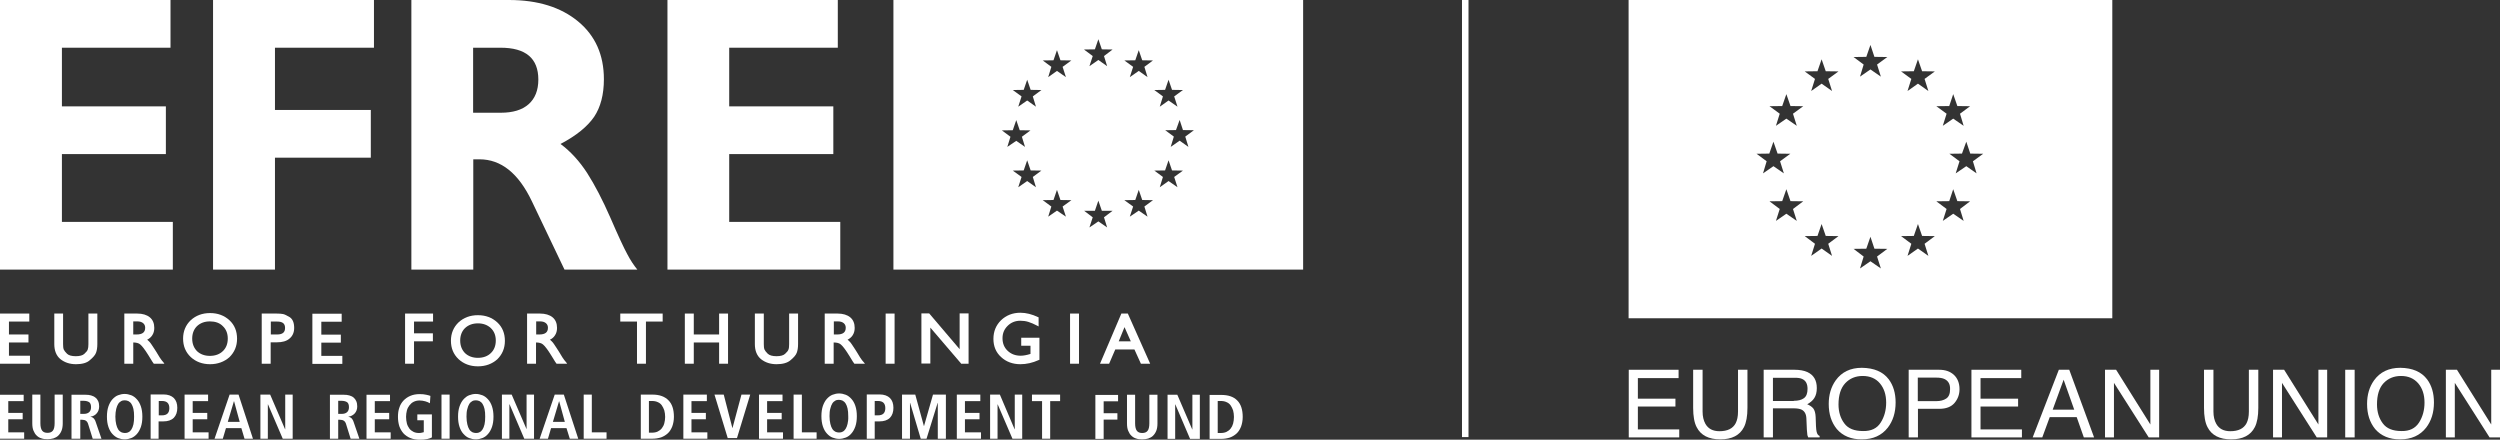 <svg width="199" height="35" viewBox="0 0 199 35" fill="none" xmlns="http://www.w3.org/2000/svg">
<rect x="0" y="0" width="199" height="35" fill="#333333" stroke="none"/>
<g clip-path="url(#clip0_1626_104339)">
<path d="M116.893 0V34.792L116.375 34.792V0H116.893Z" fill="white"/>
<path d="M33.404 31.371C33.602 31.371 33.773 31.384 33.931 31.423C34.076 31.449 34.194 31.488 34.26 31.514L34.221 32.099C34.115 32.035 33.984 31.983 33.852 31.944C33.707 31.904 33.549 31.878 33.391 31.878C33.219 31.878 33.061 31.918 32.929 31.983C32.798 32.047 32.692 32.139 32.6 32.256C32.508 32.373 32.429 32.516 32.389 32.672C32.35 32.828 32.323 32.997 32.323 33.179C32.323 33.374 32.35 33.556 32.389 33.712C32.429 33.868 32.508 33.998 32.587 34.115C32.679 34.233 32.785 34.311 32.916 34.376C33.048 34.441 33.193 34.467 33.364 34.467C33.443 34.467 33.509 34.454 33.575 34.441C33.641 34.428 33.694 34.415 33.733 34.402V33.452H33.219V32.984H34.379V34.818C34.3 34.87 34.168 34.909 34.01 34.948C33.852 34.987 33.654 35 33.417 35C33.14 35 32.89 34.961 32.666 34.87C32.442 34.779 32.258 34.649 32.113 34.493C31.968 34.324 31.862 34.142 31.783 33.92C31.717 33.699 31.678 33.452 31.678 33.192C31.678 32.919 31.704 32.685 31.783 32.464C31.849 32.243 31.968 32.047 32.113 31.891C32.258 31.735 32.442 31.605 32.653 31.514C32.864 31.423 33.114 31.371 33.404 31.371Z" fill="white"/>
<path fill-rule="evenodd" clip-rule="evenodd" d="M9.922 31.358C10.094 31.358 10.278 31.397 10.449 31.462C10.621 31.527 10.766 31.644 10.897 31.787C11.029 31.93 11.134 32.113 11.214 32.347C11.293 32.581 11.332 32.854 11.332 33.166C11.332 33.491 11.293 33.751 11.214 33.985C11.134 34.206 11.029 34.402 10.897 34.545C10.766 34.688 10.621 34.805 10.449 34.87C10.278 34.935 10.107 34.974 9.922 34.974C9.738 34.974 9.566 34.935 9.395 34.87C9.237 34.805 9.079 34.688 8.947 34.545C8.815 34.402 8.71 34.219 8.631 33.985C8.552 33.751 8.512 33.491 8.512 33.166C8.512 32.841 8.552 32.581 8.631 32.347C8.71 32.126 8.815 31.93 8.947 31.787C9.079 31.644 9.224 31.527 9.395 31.462C9.566 31.397 9.738 31.358 9.922 31.358ZM9.936 31.865C9.83 31.865 9.738 31.878 9.646 31.93C9.553 31.983 9.474 32.047 9.408 32.152C9.343 32.256 9.29 32.386 9.25 32.555C9.211 32.724 9.184 32.932 9.184 33.166C9.184 33.4 9.211 33.608 9.25 33.777C9.29 33.946 9.343 34.077 9.408 34.181C9.474 34.285 9.553 34.35 9.646 34.402C9.738 34.441 9.83 34.467 9.936 34.467C10.041 34.467 10.133 34.454 10.225 34.402C10.318 34.363 10.397 34.285 10.463 34.181C10.528 34.077 10.581 33.946 10.621 33.777C10.66 33.608 10.673 33.4 10.673 33.166C10.673 32.932 10.66 32.724 10.621 32.555C10.581 32.386 10.528 32.256 10.463 32.152C10.397 32.047 10.318 31.983 10.225 31.93C10.133 31.891 10.041 31.865 9.936 31.865Z" fill="white"/>
<path fill-rule="evenodd" clip-rule="evenodd" d="M37.871 31.358C38.055 31.358 38.227 31.397 38.398 31.462C38.569 31.527 38.714 31.644 38.846 31.787C38.978 31.93 39.083 32.113 39.162 32.347C39.241 32.581 39.281 32.854 39.281 33.166C39.281 33.491 39.241 33.751 39.162 33.985C39.083 34.206 38.978 34.402 38.846 34.545C38.727 34.688 38.569 34.805 38.398 34.87C38.227 34.935 38.055 34.974 37.871 34.974C37.686 34.974 37.515 34.935 37.344 34.87C37.172 34.805 37.028 34.688 36.896 34.545C36.764 34.402 36.659 34.219 36.58 33.985C36.501 33.751 36.461 33.478 36.461 33.166C36.461 32.841 36.5 32.581 36.58 32.347C36.659 32.126 36.764 31.93 36.896 31.787C37.028 31.644 37.172 31.527 37.344 31.462C37.515 31.397 37.686 31.358 37.871 31.358ZM37.884 31.865C37.779 31.865 37.686 31.878 37.594 31.93C37.502 31.983 37.423 32.047 37.357 32.152C37.291 32.256 37.238 32.386 37.199 32.555C37.146 32.724 37.133 32.932 37.133 33.166C37.133 33.4 37.159 33.608 37.199 33.777C37.238 33.946 37.291 34.077 37.357 34.181C37.423 34.285 37.502 34.35 37.594 34.402C37.686 34.441 37.779 34.467 37.884 34.467C37.989 34.467 38.082 34.454 38.174 34.402C38.266 34.363 38.345 34.285 38.411 34.181C38.477 34.077 38.53 33.946 38.569 33.777C38.609 33.608 38.622 33.4 38.622 33.166C38.622 32.932 38.609 32.724 38.569 32.555C38.53 32.386 38.477 32.256 38.411 32.152C38.345 32.047 38.266 31.983 38.174 31.93C38.082 31.891 37.989 31.865 37.884 31.865Z" fill="white"/>
<path d="M90.355 33.699C90.355 33.986 90.408 34.181 90.5 34.298C90.592 34.415 90.737 34.467 90.922 34.467C91.106 34.467 91.251 34.415 91.343 34.298C91.436 34.194 91.488 33.986 91.488 33.699V31.423H92.134V33.699C92.134 33.92 92.108 34.116 92.042 34.285C91.976 34.454 91.883 34.584 91.778 34.688C91.673 34.792 91.541 34.857 91.396 34.909C91.251 34.948 91.093 34.974 90.922 34.974C90.75 34.974 90.592 34.961 90.447 34.909C90.302 34.87 90.171 34.792 90.065 34.688C89.947 34.584 89.867 34.441 89.802 34.285C89.736 34.129 89.709 33.934 89.709 33.699V31.423H90.355V33.699Z" fill="white"/>
<path d="M135.526 32.763C135.526 33.153 135.605 33.478 135.75 33.738C135.974 34.129 136.343 34.324 136.87 34.324C137.502 34.324 137.937 34.116 138.161 33.686C138.28 33.452 138.346 33.153 138.346 32.763V29.433H139.097V32.464C139.097 33.127 139.005 33.634 138.82 33.998C138.491 34.649 137.858 34.974 136.936 34.974C136.013 34.974 135.381 34.649 135.052 33.998C134.867 33.647 134.775 33.127 134.775 32.464V29.433H135.526V32.763Z" fill="white"/>
<path fill-rule="evenodd" clip-rule="evenodd" d="M148.202 29.277C149.178 29.29 149.889 29.589 150.35 30.201C150.706 30.682 150.891 31.293 150.891 32.035C150.891 32.841 150.68 33.504 150.271 34.038C149.784 34.662 149.098 34.974 148.189 34.974C147.346 34.974 146.687 34.701 146.213 34.155C145.778 33.621 145.567 32.958 145.567 32.152C145.567 31.423 145.752 30.799 146.12 30.279C146.595 29.615 147.293 29.277 148.202 29.277ZM148.268 29.927C147.702 29.927 147.241 30.123 146.885 30.5C146.529 30.877 146.345 31.449 146.345 32.191C146.345 32.789 146.503 33.296 146.806 33.699C147.109 34.115 147.61 34.311 148.295 34.311C148.94 34.324 149.415 34.102 149.705 33.634C149.995 33.179 150.139 32.646 150.139 32.047C150.139 31.41 149.968 30.903 149.639 30.513C149.309 30.123 148.848 29.927 148.268 29.927Z" fill="white"/>
<path d="M176.19 32.763C176.19 33.153 176.269 33.478 176.414 33.738C176.638 34.129 177.007 34.324 177.534 34.324C178.167 34.324 178.602 34.116 178.826 33.686C178.944 33.452 179.01 33.153 179.01 32.763V29.433H179.761V32.464C179.761 33.127 179.669 33.634 179.485 33.998C179.155 34.649 178.523 34.974 177.6 34.974C176.678 34.974 176.045 34.649 175.716 33.998C175.531 33.647 175.439 33.127 175.439 32.464V29.433H176.19V32.763Z" fill="white"/>
<path fill-rule="evenodd" clip-rule="evenodd" d="M191.067 29.277C192.029 29.29 192.741 29.589 193.202 30.201C193.558 30.682 193.742 31.293 193.742 32.035C193.742 32.841 193.531 33.504 193.123 34.038C192.635 34.662 191.95 34.974 191.041 34.974C190.198 34.974 189.539 34.701 189.064 34.155C188.63 33.621 188.419 32.958 188.419 32.152C188.419 31.423 188.603 30.799 188.972 30.279C189.446 29.615 190.145 29.277 191.067 29.277ZM191.12 29.927C190.553 29.927 190.092 30.123 189.736 30.5C189.381 30.877 189.209 31.449 189.209 32.191C189.209 32.789 189.367 33.296 189.67 33.699C189.974 34.115 190.474 34.311 191.159 34.311C191.792 34.324 192.253 34.102 192.556 33.634C192.846 33.179 192.991 32.646 192.991 32.047C192.991 31.41 192.82 30.903 192.49 30.513C192.148 30.123 191.7 29.927 191.12 29.927Z" fill="white"/>
<path d="M3.215 33.686C3.215 33.972 3.268 34.168 3.36 34.285C3.452 34.402 3.597 34.454 3.782 34.454C3.966 34.454 4.111 34.402 4.204 34.285C4.296 34.181 4.348 33.972 4.348 33.686V31.41H4.994V33.686C4.994 33.907 4.968 34.102 4.902 34.272C4.836 34.441 4.744 34.571 4.638 34.675C4.533 34.779 4.401 34.844 4.256 34.896C4.111 34.935 3.953 34.961 3.782 34.961C3.611 34.961 3.452 34.948 3.307 34.896C3.162 34.857 3.031 34.779 2.925 34.675C2.807 34.571 2.728 34.428 2.662 34.272C2.596 34.115 2.57 33.92 2.57 33.686V31.41H3.215V33.686Z" fill="white"/>
<path d="M88.998 31.944H87.851V32.893H88.945V33.4H87.851V34.935H87.192V31.436H88.998V31.944Z" fill="white"/>
<path d="M94.901 34.181H94.914V31.423H95.507V34.935H94.73L93.557 32.191H93.544V34.935H92.937V31.423H93.715L94.901 34.181Z" fill="white"/>
<path fill-rule="evenodd" clip-rule="evenodd" d="M97.207 31.436C97.773 31.436 98.195 31.579 98.485 31.878C98.775 32.165 98.92 32.607 98.92 33.192C98.92 33.478 98.867 33.738 98.788 33.959C98.696 34.181 98.59 34.363 98.432 34.506C98.274 34.649 98.103 34.753 97.892 34.831C97.681 34.896 97.457 34.935 97.207 34.935H96.284V31.436H97.207ZM96.93 34.467H97.154C97.338 34.467 97.497 34.441 97.629 34.376C97.76 34.311 97.866 34.233 97.958 34.115C98.05 33.998 98.116 33.868 98.156 33.712C98.195 33.556 98.222 33.387 98.222 33.192C98.222 32.997 98.195 32.828 98.156 32.672C98.103 32.516 98.037 32.386 97.958 32.269C97.879 32.152 97.76 32.061 97.629 32.009C97.497 31.944 97.338 31.918 97.154 31.918H96.93V34.467Z" fill="white"/>
<path fill-rule="evenodd" clip-rule="evenodd" d="M66.794 31.319C66.979 31.319 67.15 31.358 67.321 31.423C67.493 31.488 67.638 31.605 67.769 31.748C67.901 31.891 68.007 32.074 68.086 32.307C68.165 32.542 68.204 32.815 68.204 33.127C68.204 33.452 68.165 33.712 68.086 33.946C68.007 34.167 67.901 34.363 67.769 34.506C67.651 34.649 67.493 34.766 67.321 34.831C67.15 34.896 66.979 34.935 66.794 34.935C66.61 34.935 66.439 34.896 66.267 34.831C66.096 34.766 65.951 34.649 65.819 34.506C65.687 34.363 65.582 34.181 65.503 33.946C65.424 33.712 65.384 33.439 65.384 33.127C65.384 32.802 65.424 32.542 65.503 32.307C65.582 32.087 65.687 31.891 65.819 31.748C65.951 31.605 66.096 31.488 66.267 31.423C66.439 31.358 66.61 31.319 66.794 31.319ZM66.781 31.826C66.676 31.826 66.583 31.839 66.491 31.891C66.399 31.944 66.32 32.008 66.254 32.112C66.188 32.217 66.135 32.347 66.096 32.516C66.043 32.685 66.03 32.88 66.03 33.127C66.03 33.361 66.056 33.569 66.096 33.738C66.135 33.907 66.188 34.038 66.254 34.142C66.32 34.246 66.399 34.311 66.491 34.363C66.583 34.402 66.676 34.428 66.781 34.428C66.886 34.428 66.979 34.415 67.071 34.363C67.163 34.324 67.242 34.245 67.308 34.142C67.374 34.038 67.427 33.907 67.466 33.738C67.506 33.569 67.532 33.361 67.519 33.127C67.519 32.893 67.506 32.685 67.466 32.516C67.427 32.347 67.374 32.217 67.308 32.112C67.242 32.008 67.163 31.944 67.071 31.891C66.979 31.852 66.886 31.826 66.781 31.826Z" fill="white"/>
<path d="M1.884 31.93H0.659V32.867H1.805V33.374H0.659V34.415H1.924V34.922H0V31.423H1.884V31.93Z" fill="white"/>
<path fill-rule="evenodd" clip-rule="evenodd" d="M6.813 31.423C6.971 31.423 7.116 31.436 7.247 31.475C7.379 31.514 7.498 31.566 7.59 31.644C7.695 31.722 7.761 31.813 7.814 31.93C7.867 32.047 7.893 32.191 7.893 32.347C7.893 32.568 7.827 32.763 7.695 32.906C7.577 33.049 7.405 33.14 7.208 33.166V33.179C7.247 33.192 7.274 33.192 7.313 33.205C7.353 33.218 7.379 33.244 7.419 33.27C7.458 33.296 7.498 33.335 7.524 33.387C7.564 33.439 7.59 33.504 7.616 33.582L8.077 34.922H7.379L7.023 33.777C6.984 33.634 6.918 33.543 6.839 33.491C6.76 33.439 6.654 33.413 6.536 33.413H6.391V34.922H5.692V31.423H6.813ZM6.391 32.945H6.668C6.839 32.945 6.984 32.906 7.089 32.815C7.195 32.724 7.247 32.594 7.247 32.412C7.247 32.217 7.195 32.074 7.089 32.009C6.984 31.944 6.839 31.904 6.654 31.904H6.391V32.945Z" fill="white"/>
<path fill-rule="evenodd" clip-rule="evenodd" d="M13.006 31.397C13.375 31.397 13.651 31.501 13.836 31.683C14.02 31.866 14.113 32.126 14.113 32.464C14.113 32.802 14.02 33.062 13.836 33.257C13.638 33.452 13.361 33.543 12.992 33.543H12.624V34.922H11.991V31.397H13.006ZM12.637 33.062H12.887C13.098 33.062 13.243 33.01 13.335 32.919C13.427 32.828 13.48 32.685 13.48 32.49C13.48 32.295 13.427 32.151 13.335 32.06C13.243 31.97 13.098 31.918 12.887 31.918H12.637V33.062Z" fill="white"/>
<path d="M16.564 31.93H15.338V32.867H16.498V33.374H15.338V34.415H16.603V34.922H14.692V31.41H16.564V31.93Z" fill="white"/>
<path fill-rule="evenodd" clip-rule="evenodd" d="M20.135 34.922H19.463L19.212 34.077H17.987L17.736 34.922H17.078L18.277 31.41H18.988L20.135 34.922ZM18.132 33.582H19.081L18.633 31.943H18.619L18.132 33.582Z" fill="white"/>
<path d="M22.691 34.167H22.704V31.41H23.297V34.922H22.506L21.334 32.191H21.32V34.922H20.728V31.41H21.505L22.691 34.167Z" fill="white"/>
<path fill-rule="evenodd" clip-rule="evenodd" d="M27.369 31.423C27.527 31.423 27.672 31.436 27.804 31.475C27.935 31.514 28.054 31.566 28.146 31.644C28.238 31.722 28.304 31.813 28.357 31.93C28.41 32.047 28.436 32.191 28.436 32.347C28.436 32.568 28.37 32.763 28.238 32.906C28.107 33.049 27.935 33.14 27.738 33.166V33.179C27.777 33.192 27.817 33.192 27.843 33.205C27.883 33.218 27.909 33.244 27.949 33.27C27.988 33.296 28.028 33.335 28.054 33.387C28.093 33.439 28.12 33.504 28.146 33.582L28.607 34.922H27.909L27.553 33.777C27.514 33.634 27.448 33.543 27.369 33.491C27.29 33.439 27.184 33.413 27.066 33.413H26.921V34.922H26.262V31.423H27.369ZM26.921 32.945H27.197C27.369 32.945 27.514 32.906 27.619 32.815C27.724 32.724 27.777 32.594 27.777 32.412C27.777 32.217 27.724 32.074 27.619 32.009C27.514 31.944 27.369 31.904 27.184 31.904H26.921V32.945Z" fill="white"/>
<path d="M31.045 31.93H29.833V32.867H30.979V33.374H29.833V34.415H31.098V34.922H29.174V31.423H31.045V31.93Z" fill="white"/>
<path d="M35.789 34.922H35.143V31.41H35.789V34.922Z" fill="white"/>
<path d="M41.916 34.167V31.41H42.509V34.922H41.732L40.559 32.178H40.546V34.922H39.953V31.41H40.73L41.916 34.167Z" fill="white"/>
<path fill-rule="evenodd" clip-rule="evenodd" d="M46.028 34.922H45.355L45.092 34.077H43.866L43.616 34.922H42.957L44.156 31.41H44.881L46.028 34.922ZM44.011 33.582H44.96L44.512 31.944H44.499L44.011 33.582Z" fill="white"/>
<path d="M47.108 34.415H48.281V34.922H46.462V31.41H47.108V34.415Z" fill="white"/>
<path fill-rule="evenodd" clip-rule="evenodd" d="M51.931 31.41C52.498 31.41 52.919 31.566 53.209 31.865C53.499 32.151 53.644 32.594 53.644 33.179C53.644 33.465 53.591 33.725 53.512 33.946C53.42 34.167 53.314 34.35 53.156 34.493C52.998 34.636 52.827 34.74 52.616 34.818C52.405 34.883 52.181 34.922 51.931 34.922H51.008V31.41H51.931ZM51.654 34.441H51.878C52.063 34.441 52.221 34.415 52.353 34.35C52.484 34.285 52.59 34.206 52.682 34.089C52.774 33.972 52.84 33.842 52.88 33.686C52.919 33.53 52.946 33.361 52.946 33.192C52.946 32.997 52.919 32.828 52.88 32.672C52.827 32.516 52.761 32.386 52.682 32.269C52.603 32.151 52.484 32.06 52.353 32.008C52.221 31.943 52.063 31.918 51.878 31.918H51.654V34.441Z" fill="white"/>
<path d="M56.266 31.93H55.041V32.867H56.187V33.374H55.041V34.415H56.306V34.922H54.395V31.41H56.266V31.93Z" fill="white"/>
<path d="M62.288 31.93H61.062V32.867H62.222V33.374H61.062V34.415H62.327V34.922H60.417V31.41H62.288V31.93Z" fill="white"/>
<path d="M63.829 34.415H65.002V34.922H63.17V31.41H63.829V34.415Z" fill="white"/>
<path fill-rule="evenodd" clip-rule="evenodd" d="M70.01 31.397C70.378 31.397 70.655 31.501 70.84 31.683C71.024 31.865 71.116 32.126 71.116 32.464C71.116 32.802 71.024 33.062 70.84 33.257C70.642 33.452 70.365 33.543 69.996 33.543H69.627V34.922H68.995V31.397H70.01ZM69.627 33.062H69.878C70.089 33.062 70.234 33.01 70.326 32.919C70.418 32.828 70.471 32.685 70.471 32.49C70.471 32.295 70.418 32.151 70.326 32.06C70.234 31.97 70.089 31.918 69.878 31.918H69.627V33.062Z" fill="white"/>
<path d="M73.541 33.907H73.554L74.266 31.41H75.293V34.922H74.648V32.074H74.635L73.752 34.922H73.29L72.447 32.074H72.434V34.922H71.801V31.41H72.856L73.541 33.907Z" fill="white"/>
<path d="M78.034 31.93H76.809V32.867H77.969V33.374H76.809V34.415H78.087V34.922H76.163V31.41H78.034V31.93Z" fill="white"/>
<path d="M80.762 34.167H80.775V31.41H81.368V34.922H80.591L79.418 32.191H79.405V34.922H78.812V31.41H79.59L80.762 34.167Z" fill="white"/>
<path d="M84.385 31.93H83.595V34.922H82.949V31.93H82.145V31.41H84.385V31.93Z" fill="white"/>
<path d="M58.295 34.063H58.309L59.02 31.41H59.718L58.664 34.87H57.926L56.872 31.41H57.61L58.295 34.063Z" fill="white"/>
<path d="M133.615 30.097H130.374V31.735H133.365V32.36H130.374V34.181H133.668V34.818H129.649V29.433H133.615V30.097Z" fill="white"/>
<path fill-rule="evenodd" clip-rule="evenodd" d="M142.852 29.433C143.261 29.433 143.603 29.498 143.867 29.616C144.368 29.85 144.618 30.266 144.618 30.89C144.618 31.215 144.552 31.475 144.42 31.683C144.289 31.892 144.091 32.048 143.854 32.178C144.065 32.269 144.223 32.373 144.341 32.516C144.447 32.659 144.513 32.88 144.526 33.192L144.552 33.92C144.565 34.129 144.579 34.285 144.605 34.376C144.644 34.545 144.723 34.662 144.842 34.701V34.818H143.933C143.906 34.766 143.893 34.714 143.867 34.636C143.854 34.558 143.841 34.428 143.827 34.207L143.788 33.309C143.775 32.958 143.643 32.724 143.406 32.607C143.274 32.542 143.05 32.503 142.76 32.503H141.126V34.818H140.388V29.433H142.852ZM141.126 31.918H142.786V31.904C143.129 31.904 143.393 31.84 143.59 31.697C143.788 31.553 143.88 31.306 143.88 30.955C143.88 30.565 143.748 30.305 143.472 30.175C143.327 30.097 143.129 30.071 142.879 30.071H141.126V31.918Z" fill="white"/>
<path fill-rule="evenodd" clip-rule="evenodd" d="M154.356 29.433C154.844 29.433 155.226 29.563 155.529 29.837C155.819 30.11 155.977 30.487 155.977 30.981C155.977 31.397 155.845 31.762 155.581 32.074C155.318 32.386 154.909 32.542 154.369 32.542H152.669V34.818H151.931V29.433H154.356ZM152.656 31.931H154.119C154.448 31.931 154.712 31.865 154.923 31.722C155.133 31.579 155.226 31.332 155.226 30.981C155.239 30.578 155.081 30.318 154.791 30.175C154.633 30.097 154.409 30.058 154.119 30.058H152.656V31.931Z" fill="white"/>
<path d="M160.892 30.097H157.65V31.735H160.641V32.36H157.65V34.181H160.945V34.818H156.926V29.433H160.892V30.097Z" fill="white"/>
<path fill-rule="evenodd" clip-rule="evenodd" d="M166.69 34.818H165.873L165.306 33.205H163.158L162.565 34.818H161.801L163.883 29.433H164.713L166.69 34.818ZM163.395 32.607H165.108L164.265 30.227L163.395 32.607Z" fill="white"/>
<path d="M184.545 33.79V29.433H185.243V34.818H184.413L181.646 30.474V34.818H180.934V29.433H181.817L184.545 33.79Z" fill="white"/>
<path d="M187.43 34.818H186.679V29.433H187.43V34.818Z" fill="white"/>
<path d="M198.302 33.79V29.433H199V34.818H198.17L195.403 30.474V34.818H194.691V29.433H195.574L198.302 33.79Z" fill="white"/>
<path d="M171.17 33.79V29.433H171.868V34.818H171.038L168.271 30.474V34.818H167.559V29.433H168.442L171.17 33.79Z" fill="white"/>
<path fill-rule="evenodd" clip-rule="evenodd" d="M38.042 25.089C38.661 25.089 39.175 25.284 39.584 25.661C39.992 26.039 40.19 26.533 40.19 27.131C40.19 27.729 39.979 28.211 39.584 28.601C39.175 28.965 38.661 29.16 38.042 29.16C37.422 29.16 36.909 28.965 36.5 28.588C36.092 28.198 35.894 27.716 35.894 27.118C35.894 26.533 36.105 26.039 36.5 25.661C36.909 25.284 37.422 25.089 38.042 25.089ZM38.042 25.739C37.62 25.739 37.278 25.869 37.014 26.117C36.764 26.364 36.632 26.702 36.632 27.105C36.632 27.521 36.764 27.846 37.014 28.107C37.278 28.354 37.62 28.484 38.042 28.484C38.463 28.484 38.819 28.354 39.07 28.107C39.333 27.859 39.465 27.521 39.465 27.105C39.465 26.702 39.333 26.364 39.07 26.117C38.806 25.869 38.463 25.739 38.042 25.739Z" fill="white"/>
<path d="M5.021 27.391C5.021 27.573 5.034 27.716 5.073 27.82C5.113 27.912 5.205 28.029 5.337 28.159C5.469 28.289 5.706 28.354 6.035 28.354C6.351 28.354 6.589 28.289 6.72 28.159C6.865 28.029 6.958 27.912 6.984 27.82C7.023 27.716 7.037 27.573 7.037 27.391V24.959H7.748V27.391C7.748 27.677 7.709 27.912 7.643 28.081C7.577 28.263 7.406 28.458 7.155 28.666C6.918 28.887 6.536 28.991 6.048 28.991C5.548 28.991 5.139 28.848 4.81 28.588C4.48 28.315 4.322 27.911 4.322 27.391V24.959H5.021V27.391Z" fill="white"/>
<path fill-rule="evenodd" clip-rule="evenodd" d="M16.722 24.92C17.341 24.92 17.855 25.115 18.264 25.492C18.672 25.869 18.87 26.364 18.87 26.962C18.87 27.56 18.659 28.042 18.264 28.432C17.855 28.796 17.328 28.991 16.722 28.991C16.102 28.991 15.589 28.796 15.18 28.419C14.772 28.029 14.574 27.547 14.574 26.949C14.574 26.364 14.785 25.869 15.18 25.492C15.589 25.115 16.102 24.92 16.722 24.92ZM16.708 25.583C16.287 25.583 15.944 25.713 15.681 25.961C15.43 26.208 15.299 26.546 15.299 26.949C15.299 27.365 15.43 27.69 15.681 27.951C15.944 28.198 16.287 28.328 16.708 28.328C17.13 28.328 17.486 28.198 17.736 27.951C18 27.703 18.131 27.365 18.131 26.949C18.131 26.546 18 26.208 17.736 25.961C17.486 25.701 17.13 25.583 16.708 25.583Z" fill="white"/>
<path d="M60.799 27.391C60.799 27.573 60.812 27.716 60.852 27.82C60.891 27.912 60.983 28.029 61.115 28.159C61.26 28.289 61.484 28.354 61.813 28.354C62.13 28.354 62.367 28.289 62.499 28.159C62.644 28.029 62.736 27.912 62.762 27.82C62.802 27.73 62.815 27.573 62.815 27.391V24.959H63.526V27.391C63.526 27.677 63.487 27.912 63.421 28.081C63.355 28.263 63.184 28.458 62.933 28.666C62.683 28.887 62.301 28.991 61.813 28.991C61.313 28.991 60.904 28.848 60.575 28.588C60.245 28.315 60.087 27.911 60.087 27.391V24.959H60.799V27.391Z" fill="white"/>
<path d="M81.223 24.894C81.671 24.894 82.146 25.011 82.633 25.245L82.673 25.258V25.986L82.581 25.935C82.304 25.791 82.067 25.687 81.856 25.622C81.645 25.557 81.434 25.531 81.21 25.531C80.828 25.531 80.485 25.662 80.209 25.935C79.932 26.208 79.8 26.533 79.8 26.923C79.8 27.326 79.932 27.664 80.209 27.924C80.485 28.185 80.828 28.315 81.25 28.315C81.474 28.315 81.737 28.263 82.027 28.172V27.521H81.289V26.884H82.739V28.64L82.699 28.653C82.185 28.887 81.698 28.991 81.223 28.991C80.604 28.991 80.09 28.796 79.682 28.419C79.273 28.042 79.076 27.56 79.076 26.975C79.076 26.377 79.286 25.883 79.682 25.492C80.09 25.102 80.604 24.894 81.223 24.894Z" fill="white"/>
<path d="M27.197 25.609H25.577V26.637H27.131V27.274H25.577V28.328H27.25V28.965H24.865V24.972H27.197V25.609Z" fill="white"/>
<path d="M2.332 25.596H0.712V26.624H2.266V27.261H0.712V28.315H2.385V28.952H0V24.959H2.332V25.596Z" fill="white"/>
<path fill-rule="evenodd" clip-rule="evenodd" d="M10.924 24.959C11.346 24.959 11.688 25.063 11.925 25.258C12.163 25.453 12.281 25.739 12.281 26.104C12.281 26.325 12.229 26.533 12.11 26.702C12.018 26.845 11.873 26.962 11.715 27.04C11.767 27.079 11.82 27.131 11.86 27.17C11.925 27.235 11.991 27.313 12.057 27.417C12.123 27.521 12.202 27.638 12.281 27.756C12.36 27.886 12.413 27.963 12.439 28.003L12.716 28.458C12.756 28.523 12.795 28.575 12.835 28.627C12.874 28.679 12.927 28.757 13.006 28.835L13.085 28.952H12.242L12.123 28.783L11.82 28.289C11.53 27.82 11.306 27.534 11.161 27.417C11.043 27.313 10.845 27.261 10.608 27.261V28.952H9.896V24.959H10.924ZM10.607 26.624H10.871C11.332 26.624 11.556 26.455 11.556 26.091C11.556 25.934 11.504 25.817 11.398 25.726C11.293 25.635 11.135 25.583 10.937 25.583H10.607V26.624Z" fill="white"/>
<path fill-rule="evenodd" clip-rule="evenodd" d="M22.006 24.959C22.23 24.959 22.401 24.972 22.533 24.998C22.665 25.024 22.836 25.115 23.06 25.245C23.297 25.401 23.416 25.688 23.416 26.104C23.416 26.455 23.297 26.741 23.047 26.949C22.81 27.157 22.467 27.248 22.045 27.248H21.545V28.952H20.833V24.959H22.006ZM21.558 26.624H22.058C22.493 26.624 22.691 26.455 22.691 26.104C22.691 25.753 22.493 25.596 22.058 25.596H21.558V26.624Z" fill="white"/>
<path d="M34.471 25.596H32.956V26.533H34.458V27.17H32.956V28.952H32.244V24.959H34.471V25.596Z" fill="white"/>
<path fill-rule="evenodd" clip-rule="evenodd" d="M42.983 24.959C43.405 24.959 43.748 25.063 43.985 25.258C44.222 25.453 44.34 25.739 44.34 26.104C44.34 26.325 44.288 26.533 44.169 26.702C44.077 26.845 43.945 26.962 43.774 27.04C43.827 27.079 43.879 27.131 43.919 27.17C43.985 27.235 44.051 27.313 44.117 27.417C44.182 27.521 44.261 27.625 44.34 27.756C44.419 27.886 44.472 27.963 44.499 28.003L44.775 28.458C44.815 28.523 44.854 28.575 44.894 28.627C44.933 28.679 44.986 28.757 45.065 28.835L45.144 28.952H44.301L44.182 28.783L43.879 28.289C43.589 27.82 43.365 27.534 43.22 27.417C43.102 27.313 42.904 27.261 42.667 27.261V28.952H41.955V24.959H42.983ZM42.68 26.624H42.931C43.392 26.624 43.616 26.455 43.616 26.091C43.616 25.934 43.563 25.817 43.458 25.726C43.352 25.635 43.194 25.583 43.01 25.583H42.68V26.624Z" fill="white"/>
<path d="M52.748 25.596H51.417V28.952H50.705V25.596H49.374V24.959H52.748V25.596Z" fill="white"/>
<path d="M55.225 26.624H57.241V24.959H57.952V28.952H57.241V27.261H55.225V28.952H54.513V24.959H55.225V26.624Z" fill="white"/>
<path fill-rule="evenodd" clip-rule="evenodd" d="M66.676 24.959C67.097 24.959 67.44 25.063 67.677 25.258C67.914 25.453 68.033 25.739 68.033 26.104C68.033 26.325 67.98 26.533 67.862 26.702C67.769 26.845 67.624 26.962 67.466 27.04C67.519 27.079 67.572 27.131 67.611 27.17C67.677 27.235 67.743 27.313 67.809 27.417C67.875 27.521 67.954 27.625 68.033 27.756C68.112 27.886 68.165 27.963 68.191 28.003L68.468 28.458C68.507 28.523 68.547 28.575 68.586 28.627C68.626 28.679 68.678 28.757 68.758 28.835L68.85 28.952H68.007L67.888 28.783L67.585 28.289C67.295 27.82 67.071 27.534 66.926 27.417C66.808 27.313 66.61 27.261 66.359 27.261V28.952H65.648V24.959H66.676ZM66.373 26.624H66.636C67.097 26.624 67.321 26.455 67.321 26.091C67.321 25.934 67.269 25.817 67.163 25.726C67.058 25.635 66.9 25.583 66.702 25.583H66.373V26.624Z" fill="white"/>
<path d="M71.209 28.952H70.497V24.959H71.209V28.952Z" fill="white"/>
<path d="M76.387 27.794V24.946H77.099V28.952H76.506L76.493 28.926L74.055 26.078V28.939H73.344V24.946H73.963L76.387 27.794Z" fill="white"/>
<path d="M85.888 28.952H85.176V24.959H85.888V28.952Z" fill="white"/>
<path fill-rule="evenodd" clip-rule="evenodd" d="M91.554 28.952H90.816L90.302 27.82H88.774L88.286 28.952H87.561L89.261 24.959H89.775L91.554 28.952ZM89.05 27.17H90.012L89.511 26.039L89.05 27.17Z" fill="white"/>
<path fill-rule="evenodd" clip-rule="evenodd" d="M168.139 25.336H129.636V0H168.139V25.336ZM148.558 19.796L147.543 19.809L148.347 20.42L148.057 21.369L148.887 20.797L149.717 21.369L149.414 20.42L150.231 19.809L149.203 19.796L148.887 18.846L148.558 19.796ZM144.671 18.781L143.656 18.794L144.473 19.405L144.17 20.368L145 19.783L145.83 20.368L145.527 19.405L146.344 18.794L145.329 18.781L145 17.832L144.671 18.781ZM152.34 18.781L151.325 18.794L152.142 19.405L151.839 20.368L152.669 19.783L153.499 20.368L153.196 19.405L154.013 18.794L152.999 18.781L152.669 17.832L152.34 18.781ZM141.864 16.011L140.85 16.024L141.667 16.635L141.364 17.584L142.194 17.012L143.024 17.584L142.721 16.635L143.538 16.024L142.523 16.011L142.194 15.061L141.864 16.011ZM155.159 16.011L154.132 16.024L154.949 16.635L154.646 17.584L155.476 17.012L156.306 17.584L156.016 16.635L156.82 16.024L155.805 16.011L155.476 15.061L155.159 16.011ZM140.836 12.226L139.822 12.239L140.625 12.837L140.336 13.8L141.166 13.227L141.996 13.8L141.693 12.837L142.51 12.239L141.495 12.226L141.166 11.277L140.836 12.226ZM156.174 12.226L155.173 12.239L155.977 12.837L155.674 13.8L156.517 13.227L157.334 13.8L157.044 12.837L157.861 12.239L156.833 12.226L156.517 11.277L156.174 12.226ZM141.864 8.441L140.85 8.454L141.667 9.052L141.364 10.015L142.194 9.443L143.024 10.015L142.721 9.052L143.538 8.454L142.523 8.441L142.194 7.492L141.864 8.441ZM155.159 8.441L154.132 8.454L154.949 9.052L154.646 10.015L155.476 9.443L156.306 10.015L156.016 9.052L156.82 8.454L155.805 8.441L155.476 7.492L155.159 8.441ZM144.671 5.671L143.656 5.684L144.473 6.282L144.17 7.245L145 6.659L145.83 7.245L145.527 6.282L146.344 5.684L145.329 5.671L145 4.721L144.671 5.671ZM152.34 5.671L151.325 5.684L152.142 6.282L151.839 7.245L152.669 6.659L153.499 7.245L153.196 6.282L154.013 5.684L152.999 5.671L152.669 4.721L152.34 5.671ZM148.558 4.526L147.543 4.539L148.347 5.137L148.057 6.1L148.887 5.528L149.717 6.1L149.414 5.137L150.231 4.539L149.203 4.526L148.887 3.577L148.558 4.526Z" fill="white"/>
<path d="M13.572 3.798H4.928V8.467H13.203V12.265H4.928V17.663H13.757V21.46H0V0H13.572V3.798Z" fill="white"/>
<path d="M29.767 3.798H21.887V8.753H29.516V12.551H21.887V21.46H16.959V0H29.767V3.798Z" fill="white"/>
<path fill-rule="evenodd" clip-rule="evenodd" d="M40.506 0C42.812 8.64905e-06 44.644 0.572 46.014 1.704C47.385 2.835 48.07 4.37 48.07 6.308C48.07 7.531 47.806 8.532 47.292 9.3C46.765 10.067 45.882 10.795 44.617 11.459C45.421 12.057 46.133 12.837 46.739 13.774C47.345 14.723 47.964 15.907 48.584 17.324C49.203 18.755 49.651 19.718 49.928 20.225C50.191 20.732 50.468 21.135 50.732 21.46H44.934L42.338 16.024C41.27 13.787 39.887 12.681 38.161 12.681H37.673V21.46H32.745V0H40.506ZM37.66 8.974H39.861C40.822 8.974 41.56 8.753 42.074 8.298C42.588 7.843 42.852 7.192 42.852 6.334C42.852 4.643 41.85 3.798 39.847 3.798H37.66V8.974Z" fill="white"/>
<path d="M66.689 3.798H58.045V8.467H66.333V12.265H58.045V17.663H66.886V21.46H53.13V0H66.689V3.798Z" fill="white"/>
<path fill-rule="evenodd" clip-rule="evenodd" d="M103.729 21.46H71.116V0H103.729V21.46ZM87.153 16.778H86.296L86.981 17.298L86.718 18.105L87.429 17.623L88.128 18.105L87.877 17.298L88.563 16.778H87.706L87.429 15.972L87.153 16.778ZM83.858 15.92L83.002 15.933L83.687 16.44L83.437 17.246L84.135 16.765L84.847 17.246L84.583 16.44L85.281 15.933L84.412 15.92L84.135 15.113L83.858 15.92ZM90.368 15.92L89.498 15.933L90.197 16.44L89.933 17.246L90.645 16.765L91.343 17.246L91.093 16.44L91.778 15.933L90.921 15.92L90.645 15.113L90.368 15.92ZM81.487 13.566L80.617 13.579L81.316 14.086L81.052 14.905L81.764 14.411L82.462 14.905L82.212 14.086L82.897 13.579L82.04 13.566L81.764 12.759L81.487 13.566ZM92.74 13.566L91.883 13.579L92.569 14.086L92.318 14.905L93.017 14.411L93.728 14.905L93.465 14.086L94.163 13.579L93.293 13.566L93.017 12.759L92.74 13.566ZM80.617 10.366L79.747 10.379L80.433 10.886L80.182 11.693L80.894 11.211L81.592 11.693L81.342 10.886L82.027 10.379L81.17 10.366L80.894 9.56L80.617 10.366ZM93.609 10.353L92.753 10.366L93.438 10.873L93.188 11.693L93.899 11.198L94.598 11.693L94.347 10.873L95.032 10.366L94.163 10.353L93.899 9.547L93.609 10.353ZM81.487 7.153L80.617 7.166L81.316 7.674L81.052 8.493L81.764 7.999L82.462 8.493L82.212 7.674L82.897 7.166L82.04 7.153L81.764 6.347L81.487 7.153ZM92.74 7.153L91.883 7.166L92.569 7.674L92.318 8.493L93.017 7.999L93.728 8.493L93.465 7.674L94.163 7.166L93.293 7.153L93.017 6.347L92.74 7.153ZM83.858 4.799L83.002 4.812L83.687 5.32L83.437 6.139L84.135 5.645L84.847 6.139L84.583 5.32L85.281 4.812L84.412 4.799L84.135 3.993L83.858 4.799ZM90.368 4.799L89.498 4.812L90.197 5.32L89.933 6.139L90.645 5.645L91.343 6.139L91.093 5.32L91.778 4.812L90.921 4.799L90.645 3.993L90.368 4.799ZM87.153 3.928L86.283 3.941L86.982 4.461L86.718 5.268L87.43 4.773L88.128 5.268L87.878 4.461L88.563 3.941L87.706 3.928L87.43 3.122L87.153 3.928Z" fill="white"/>
</g>
<defs>
<clipPath id="clip0_1626_104339">
<rect width="199" height="35" fill="white"/>
</clipPath>
</defs>
</svg>
